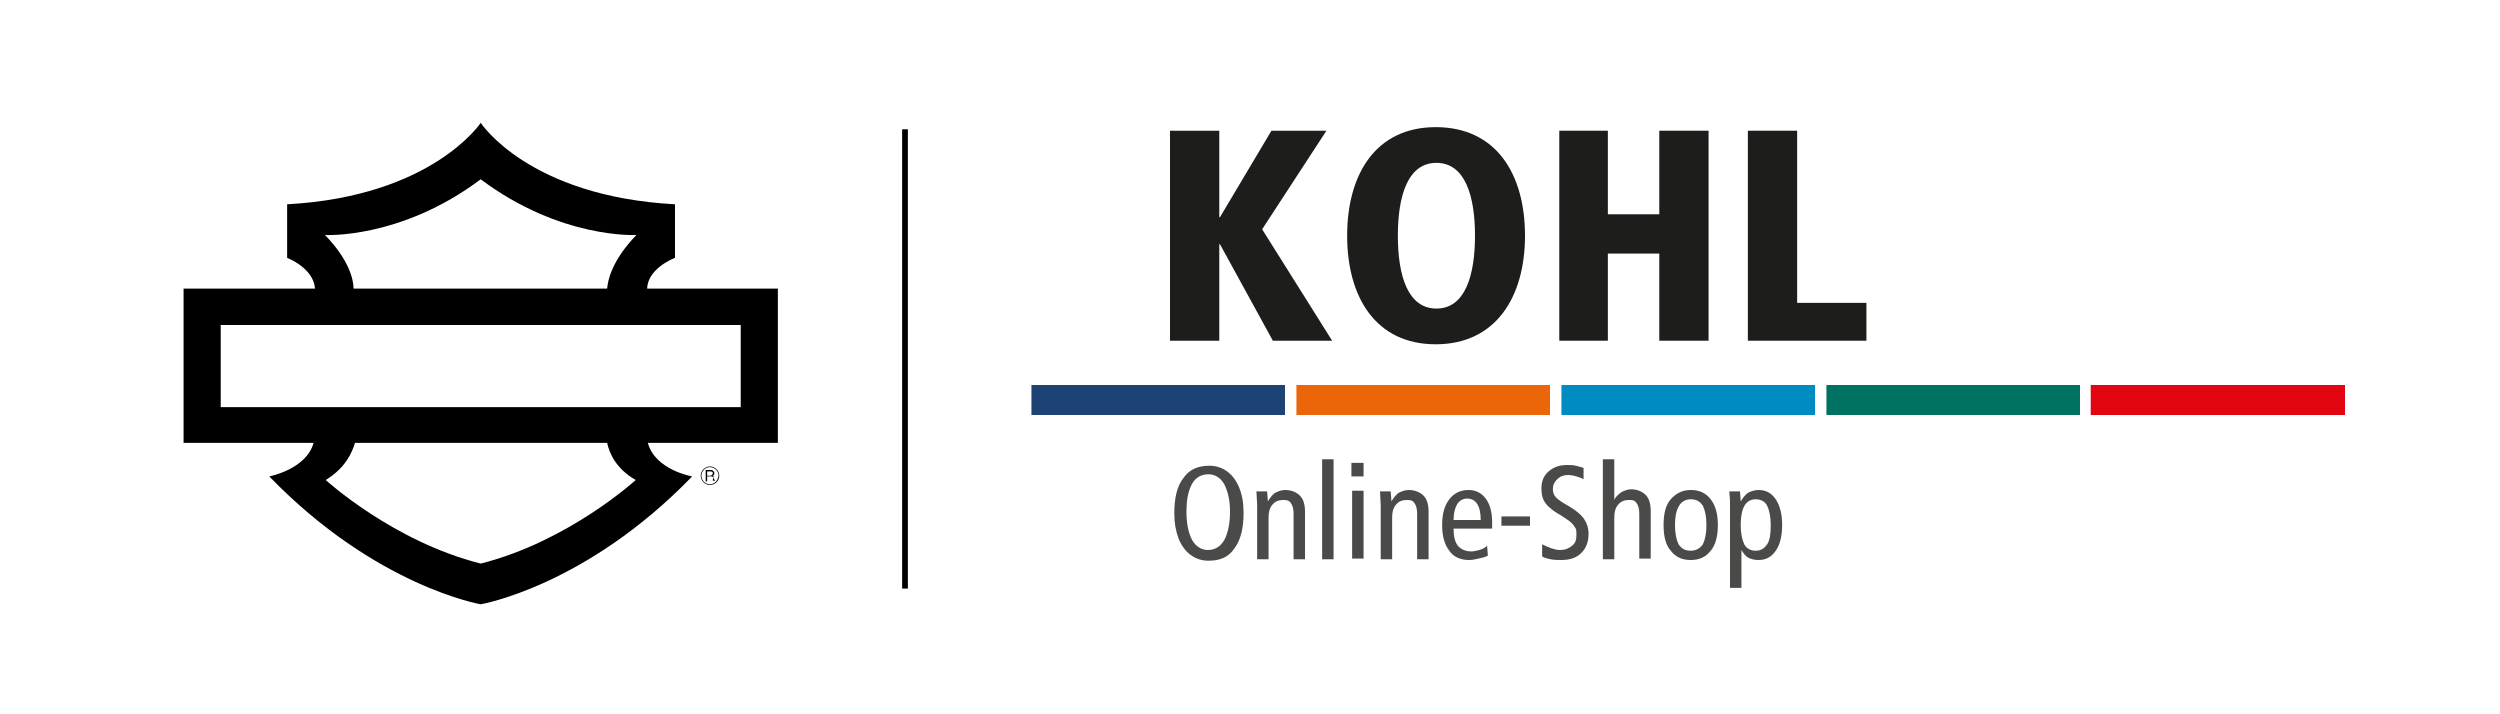 <?xml version="1.0" encoding="utf-8"?>
<!-- Generator: Adobe Illustrator 27.8.1, SVG Export Plug-In . SVG Version: 6.00 Build 0)  -->
<svg version="1.1" id="Ebene_1" xmlns="http://www.w3.org/2000/svg" xmlns:xlink="http://www.w3.org/1999/xlink" x="0px" y="0px"
	 viewBox="0 0 350 100" style="enable-background:new 0 0 350 100;" xml:space="preserve">
<style type="text/css">
	.st0{fill:#1D1D1B;}
	.st1{fill-rule:evenodd;clip-rule:evenodd;fill:#1D1D1B;}
	.st2{fill:#1C4374;}
	.st3{fill:#EB6608;}
	.st4{fill:#008BC3;}
	.st5{fill:#007262;}
	.st6{fill:#E20613;}
	.st7{fill:#4A4A49;}
</style>
<rect x="126.3" y="18.1" width="0.8" height="64.3"/>
<g>
	<g>
		<polygon class="st0" points="163.8,47.7 170.7,47.7 170.7,34.2 170.8,34.2 178.2,47.7 186.5,47.7 176.7,32.1 185.7,18.3 178,18.3 
			170.8,30.4 170.7,30.4 170.7,18.3 163.8,18.3 		"/>
		<path class="st1" d="M188.6,33c0,8.6,4,15.2,12.4,15.2s12.5-6.6,12.5-15.2s-4-15.2-12.5-15.2C192.6,17.8,188.6,24.4,188.6,33
			L188.6,33z M195.7,33c0-5.6,1.4-10.2,5.4-10.2s5.4,4.6,5.4,10.2s-1.4,10.2-5.4,10.2C197.1,43.2,195.7,38.6,195.7,33L195.7,33z"/>
		<polygon class="st0" points="232.3,47.7 239.2,47.7 239.2,18.3 232.3,18.3 232.3,30 225.1,30 225.1,18.3 218.3,18.3 218.3,47.7 
			225.1,47.7 225.1,35.5 232.3,35.5 		"/>
		<polygon class="st0" points="244.7,47.7 261.3,47.7 261.3,42.4 251.6,42.4 251.6,18.3 244.7,18.3 		"/>
		<polygon class="st2" points="144.4,53.9 179.9,53.9 179.9,58.1 144.4,58.1 		"/>
		<polygon class="st3" points="181.5,53.9 217,53.9 217,58.1 181.5,58.1 		"/>
		<polygon class="st4" points="218.6,53.9 254.1,53.9 254.1,58.1 218.6,58.1 		"/>
		<polygon class="st5" points="255.7,53.9 291.2,53.9 291.2,58.1 255.7,58.1 		"/>
		<polygon class="st6" points="292.7,53.9 328.3,53.9 328.3,58.1 292.7,58.1 		"/>
	</g>
	<g>
		<path class="st7" d="M164.4,71.9c0-2.2,0.4-3.9,1.3-5c0.8-1.2,2.1-1.7,3.6-1.7c1,0,1.8,0.3,2.5,0.8s1.3,1.3,1.7,2.3
			s0.6,2.1,0.6,3.5c0,2.2-0.4,3.8-1.3,5c-0.8,1.2-2,1.7-3.6,1.7c-1,0-1.8-0.3-2.5-0.8s-1.3-1.3-1.7-2.3
			C164.6,74.3,164.4,73.2,164.4,71.9z M166.1,71.6c0,1.7,0.3,3.1,0.8,4s1.3,1.4,2.2,1.4c1,0,1.8-0.5,2.3-1.4s0.8-2.3,0.8-4
			c0-1.6-0.3-2.8-0.8-3.8c-0.5-0.9-1.3-1.4-2.2-1.4c-1.1,0-1.9,0.5-2.4,1.5S166.1,70.2,166.1,71.6z"/>
		<path class="st7" d="M179.6,70c-0.6,0-1.1,0.2-1.5,0.7s-0.5,1.1-0.5,1.8v5.8H176v-7.6l-0.1-1.9h1.5l0.1,1.4l0,0
			c0.3-0.5,0.6-0.9,1-1.2c0.4-0.2,0.9-0.4,1.4-0.4c0.9,0,1.6,0.3,2.1,0.8s0.7,1.3,0.7,2.2v6.7h-1.6V72c0-0.7-0.1-1.2-0.4-1.6
			S180.1,70,179.6,70z"/>
		<path class="st7" d="M186.7,64.3v14h-1.6v-14H186.7z"/>
		<path class="st7" d="M190.9,64.8v1.9h-1.7v-1.9H190.9z M190.9,68.7v9.5h-1.6v-9.5H190.9z"/>
		<path class="st7" d="M196.9,70c-0.6,0-1.1,0.2-1.5,0.7s-0.5,1.1-0.5,1.8v5.8h-1.6v-7.6l-0.1-1.9h1.5l0.1,1.4l0,0
			c0.3-0.5,0.6-0.9,1-1.2c0.4-0.2,0.9-0.4,1.4-0.4c0.9,0,1.6,0.3,2.1,0.8s0.7,1.3,0.7,2.2v6.7h-1.6V72c0-0.7-0.1-1.2-0.4-1.6
			S197.4,70,196.9,70z"/>
		<path class="st7" d="M205.7,78.4c-1.2,0-2.2-0.4-2.8-1.3c-0.7-0.9-1-2.1-1-3.6s0.3-2.7,1-3.6s1.6-1.3,2.7-1.3c1,0,1.8,0.4,2.4,1.2
			c0.6,0.8,0.9,1.9,0.9,3.4V74h-5.4c0,1.1,0.2,1.9,0.6,2.4c0.4,0.5,1.1,0.8,1.9,0.8c0.3,0,0.7-0.1,1.1-0.2c0.4-0.1,0.8-0.3,1.1-0.6
			l0.1,1.4c-0.4,0.2-0.8,0.3-1.3,0.4C206.6,78.3,206.1,78.4,205.7,78.4z M205.4,69.8c-0.6,0-1.1,0.3-1.4,0.8
			c-0.3,0.5-0.5,1.2-0.5,2.2h3.8C207.3,70.8,206.6,69.8,205.4,69.8z"/>
		<path class="st7" d="M214.2,72.3v1.3h-4v-1.3H214.2z"/>
		<path class="st7" d="M218.4,77c0.7,0,1.2-0.2,1.7-0.6s0.6-0.9,0.6-1.5c0-0.4,0-0.7-0.1-0.9c-0.1-0.2-0.3-0.5-0.6-0.8
			s-0.8-0.6-1.4-1c-0.7-0.4-1.3-0.8-1.6-1.1c-0.4-0.3-0.7-0.7-0.9-1.1s-0.3-1-0.3-1.6c0-1,0.3-1.8,1-2.4s1.5-0.9,2.6-0.9
			c0.4,0,0.8,0,1.2,0.1s0.8,0.2,1.1,0.3v1.6c-0.3-0.2-0.7-0.3-1-0.4s-0.8-0.2-1.2-0.2c-0.6,0-1.1,0.2-1.5,0.6s-0.6,0.8-0.6,1.4
			c0,0.5,0.2,0.9,0.5,1.2c0.3,0.3,0.9,0.7,1.8,1.2c1,0.6,1.7,1.2,2.1,1.8c0.4,0.6,0.6,1.3,0.6,2c0,1.1-0.3,2-1,2.7s-1.6,1-2.8,1
			c-0.5,0-1,0-1.5-0.1s-0.9-0.2-1.2-0.4v-1.7C216.9,76.7,217.7,77,218.4,77z"/>
		<path class="st7" d="M228,70c-0.6,0-1.1,0.2-1.5,0.7s-0.5,1.1-0.5,1.8v5.8h-1.6v-14h1.6V70l0,0c0.2-0.5,0.6-0.8,1-1.1
			c0.4-0.2,0.9-0.4,1.3-0.4c0.9,0,1.6,0.3,2.1,0.8s0.7,1.3,0.7,2.2v6.7h-1.6V72c0-0.7-0.1-1.2-0.4-1.6S228.5,70,228,70z"/>
		<path class="st7" d="M232.9,73.5c0-1.6,0.3-2.8,1-3.6s1.6-1.3,2.8-1.3s2.1,0.4,2.8,1.3s1,2.1,1,3.6s-0.3,2.8-1,3.6
			c-0.7,0.9-1.6,1.3-2.8,1.3s-2.1-0.4-2.8-1.3C233.2,76.3,232.9,75.1,232.9,73.5z M238.9,73.5c0-1.2-0.2-2.1-0.5-2.7
			c-0.4-0.6-0.9-0.9-1.7-0.9c-1.4,0-2.2,1.2-2.2,3.6c0,1.2,0.2,2.1,0.5,2.7c0.4,0.6,0.9,0.9,1.7,0.9c0.7,0,1.3-0.3,1.7-0.9
			C238.7,75.6,238.9,74.7,238.9,73.5z"/>
		<path class="st7" d="M242.2,70.4c0-0.2,0-0.7-0.1-1.6h1.5l0.1,1.4l0,0c0.3-0.5,0.6-0.9,1-1.2c0.4-0.2,0.9-0.4,1.5-0.4
			c1,0,1.8,0.4,2.4,1.3s0.9,2.1,0.9,3.6s-0.3,2.8-0.9,3.6c-0.6,0.9-1.4,1.3-2.4,1.3c-0.5,0-1-0.1-1.4-0.3s-0.7-0.6-1-1.1l0,0v5.3
			h-1.6V70.4z M247.9,73.5c0-1.2-0.2-2.1-0.5-2.7s-0.9-0.9-1.6-0.9c-1.4,0-2.1,1.2-2.1,3.6c0,1.2,0.2,2.1,0.5,2.7s0.9,0.9,1.6,0.9
			s1.2-0.3,1.6-0.9S247.9,74.7,247.9,73.5z"/>
	</g>
</g>
<g>
	<g>
		<path d="M108.8,40.4H90.6c0.1-2.9,3.9-4.3,3.9-4.3v-7.5C74,27.5,67.3,17.2,67.3,17.2l0,0c0,0-6.8,10.3-27.1,11.4v7.5
			c0,0,3.7,1.4,3.9,4.3H25.7V62h18.2c-1,3.7-6.2,4.7-6.2,4.7c14.9,15.4,29.6,17.9,29.6,17.9l0,0c0,0,14.7-2.5,29.6-17.9
			c0,0-5.2-0.9-6.2-4.7h18.2V40.4H108.8z M45.5,32.9c0,0,10.6,0.6,21.8-7.8l0,0c11.2,8.4,21.8,7.8,21.8,7.8c-3.4,3.5-4,6.3-4.1,7.5
			H49.5C49.5,39.2,48.9,36.4,45.5,32.9z M89,67.2c0,0-9.4,8.6-21.7,11.7l0,0C55,75.8,45.6,67.2,45.6,67.2c2.8-1.7,3.7-3.9,4.1-5.2
			H85C85.3,63.4,86.2,65.6,89,67.2z M103.7,57H30.9V45.5h72.8C103.7,45.5,103.7,57,103.7,57z"/>
	</g>
	<g>
		<path d="M99.4,65.3c-0.7,0-1.3,0.6-1.3,1.3c0,0.7,0.6,1.3,1.3,1.3c0.7,0,1.3-0.6,1.3-1.3C100.7,65.9,100.1,65.3,99.4,65.3z
			 M99.4,67.8c-0.6,0-1.2-0.5-1.2-1.2c0-0.6,0.5-1.2,1.2-1.2c0.6,0,1.2,0.5,1.2,1.2C100.5,67.3,100,67.8,99.4,67.8z"/>
		<path d="M99.9,66.9c0-0.1,0-0.2,0-0.2l-0.1-0.1c0.2-0.1,0.2-0.2,0.2-0.4c0-0.1,0-0.2-0.1-0.2c-0.1-0.2-0.3-0.2-0.5-0.2l0,0h-0.6
			v1.6H99v-0.7h0.4l0,0c0.1,0,0.2,0,0.3,0C99.7,66.7,99.8,66.8,99.9,66.9l-0.1,0.2c0,0.1,0,0.2,0,0.2h0.3c0-0.1-0.1-0.1-0.1-0.2
			L99.9,66.9z M99.4,66.6L99.4,66.6H99V66h0.4l0,0c0.2,0,0.4,0,0.4,0.3C99.7,66.5,99.6,66.6,99.4,66.6z"/>
	</g>
</g>
</svg>
